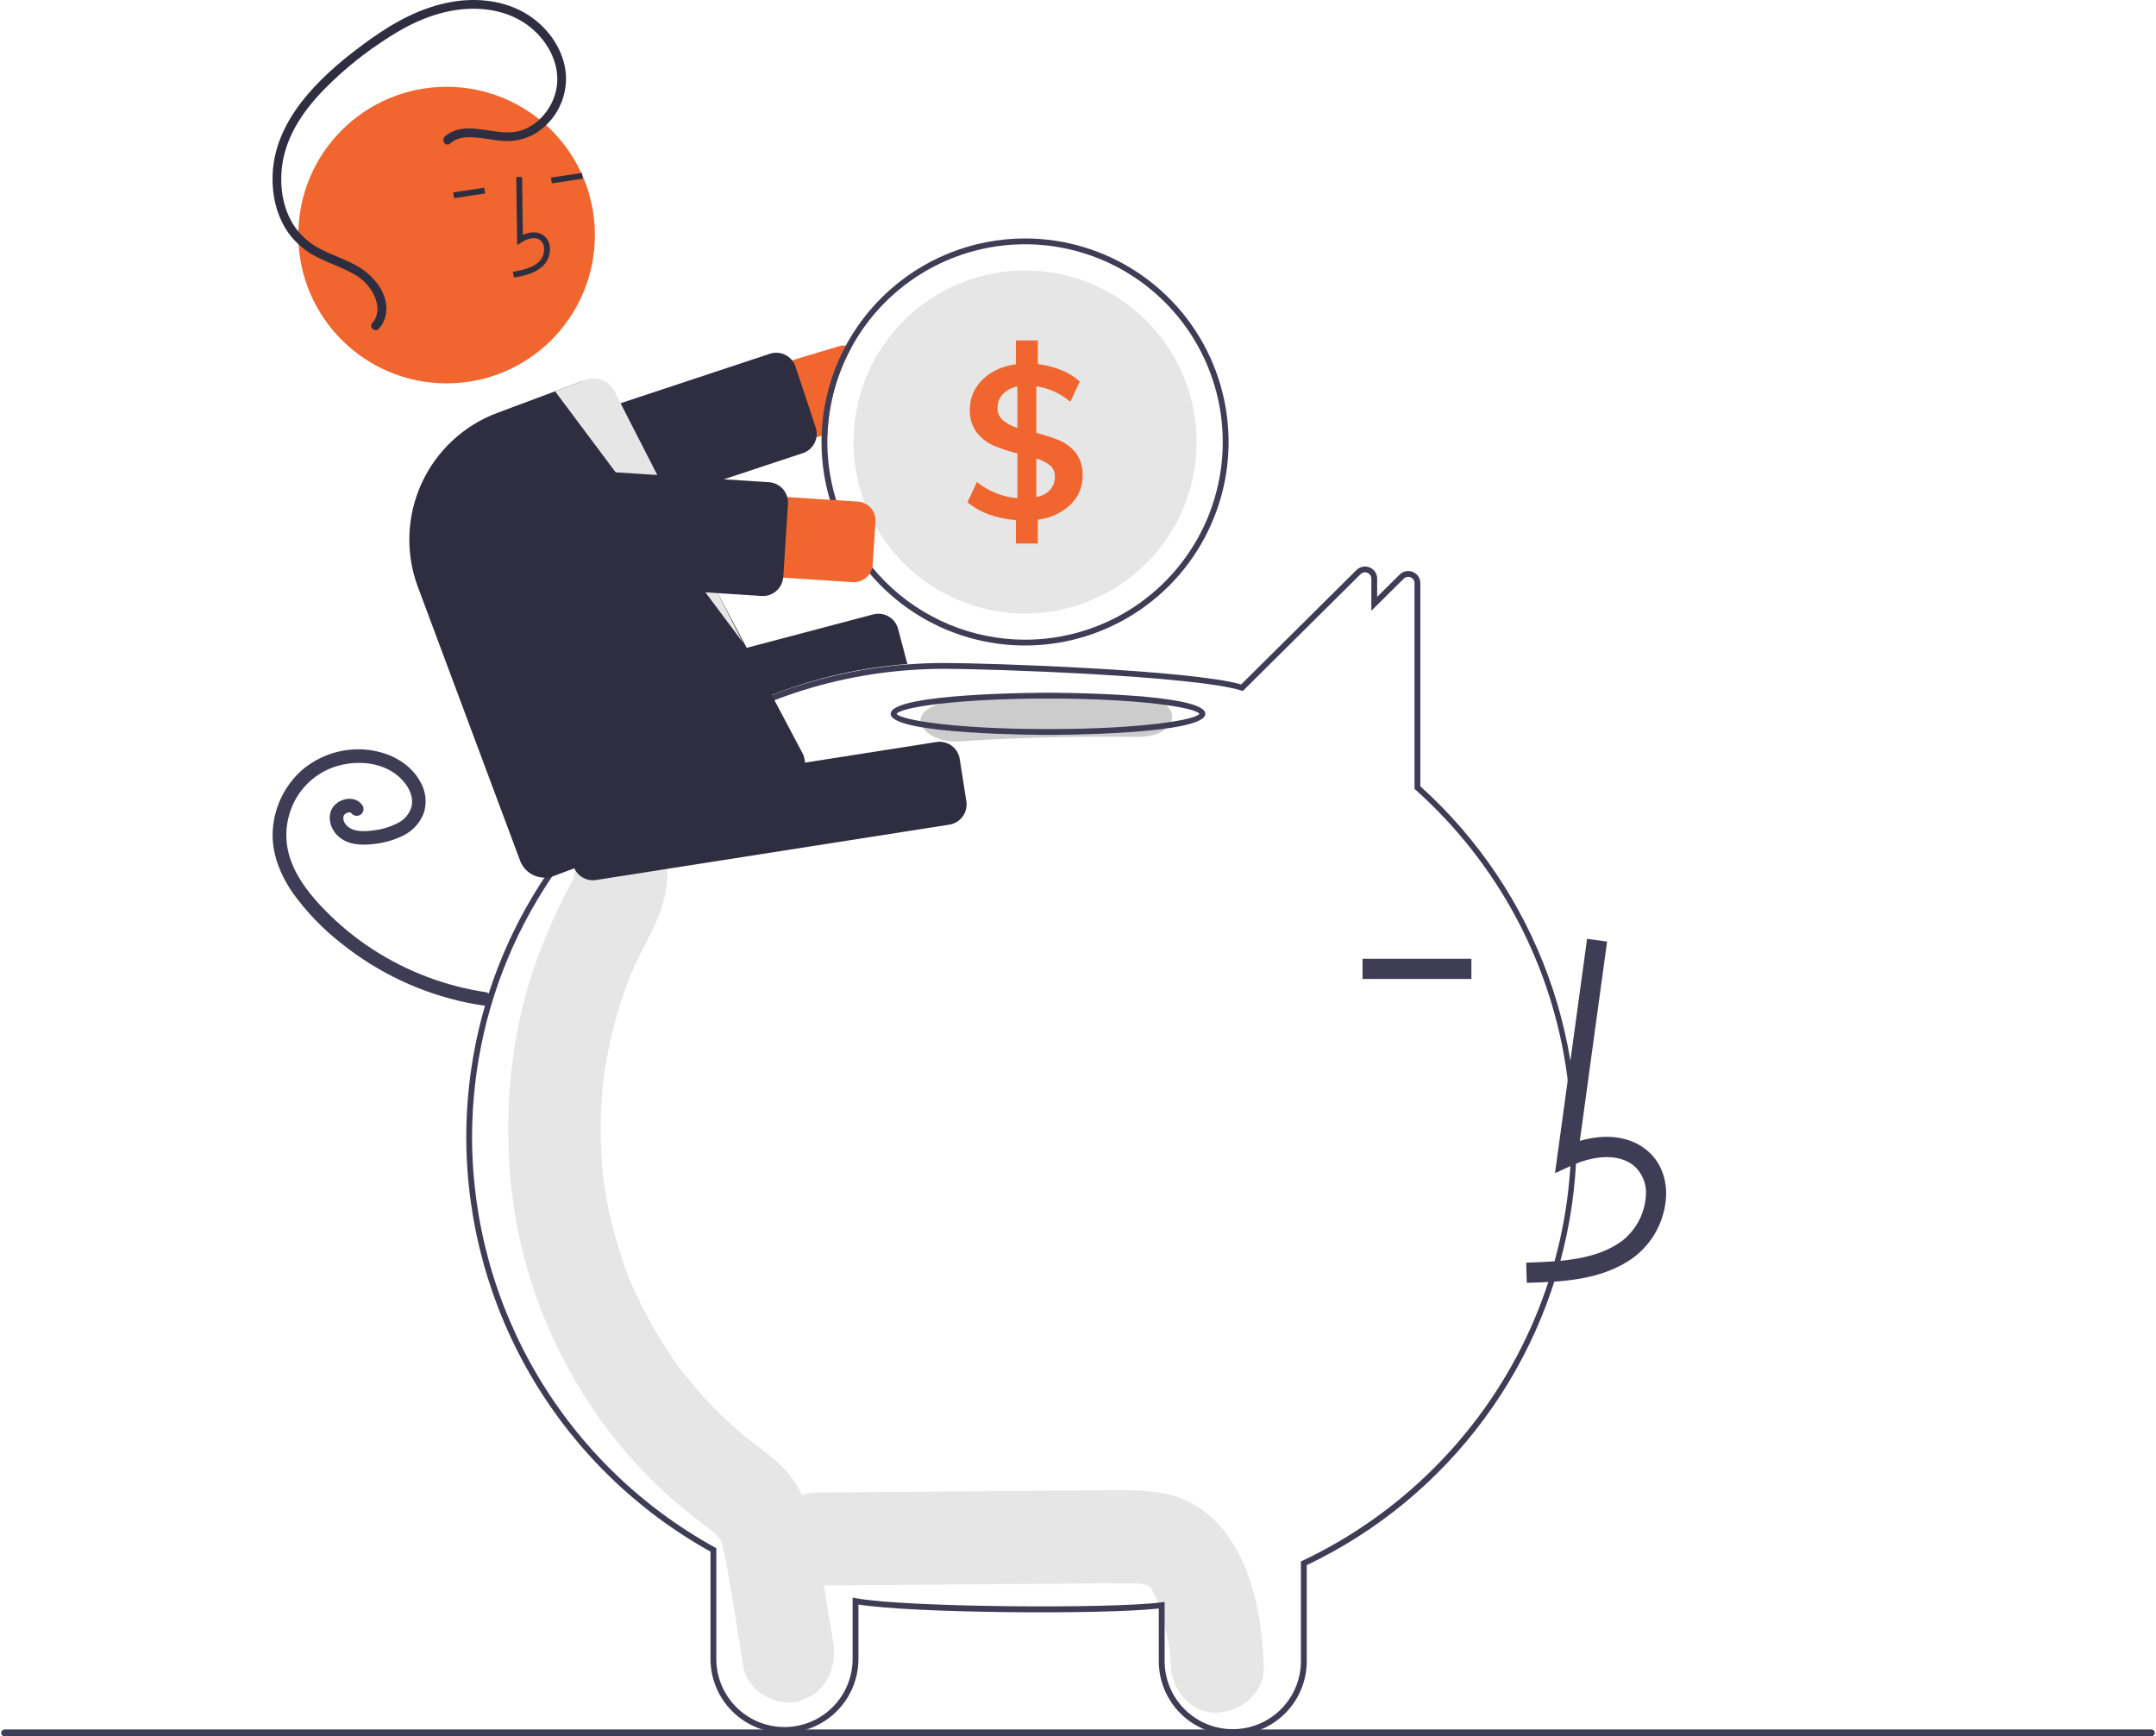 <svg width="149" height="120" viewBox="0 0 149 120" fill="none" xmlns="http://www.w3.org/2000/svg">
<g clip-path="url(#clip0_754_1122)">
<path d="M84.871 106.161C83.842 104.72 82.449 103.666 80.697 103.271C79.17 102.927 77.6 102.986 76.047 102.998L56.416 103.149C54.735 103.162 53.123 104.618 53.201 106.364C53.279 108.095 54.614 109.593 56.416 109.579C62.167 109.535 67.917 109.491 73.668 109.446C75.023 109.436 76.38 109.411 77.736 109.416C78.04 109.417 78.343 109.433 78.647 109.436C78.721 109.437 78.774 109.436 78.812 109.435C78.821 109.438 78.829 109.44 78.841 109.444C79 109.487 79.163 109.517 79.323 109.559C79.266 109.56 79.426 109.66 79.506 109.693C79.517 109.715 79.54 109.754 79.58 109.813C79.634 109.916 79.796 110.227 79.803 110.217C80.046 110.832 80.246 111.462 80.403 112.104C80.777 113.521 80.859 113.817 80.912 115.145C80.981 116.823 82.343 118.44 84.128 118.36C85.811 118.285 87.416 116.945 87.343 115.145C87.22 112.112 86.688 108.705 84.871 106.161Z" fill="#E6E6E6"/>
<path d="M57.57 113.416C57.202 111.182 56.84 108.946 56.464 106.713C56.083 104.447 55.304 102.373 53.541 100.886C53.07 100.489 52.581 100.118 52.091 99.748C51.918 99.618 51.746 99.488 51.576 99.355C51.565 99.347 51.559 99.342 51.55 99.335C51.531 99.319 51.509 99.3 51.479 99.275C50.744 98.653 50.034 98.003 49.358 97.313C48.757 96.7 48.183 96.06 47.635 95.395C47.498 95.228 47.362 95.061 47.229 94.891C47.206 94.862 47.082 94.703 47.001 94.598C46.925 94.494 46.787 94.306 46.763 94.273C46.608 94.052 46.454 93.83 46.304 93.605C45.28 92.071 44.393 90.449 43.654 88.759C43.581 88.592 43.509 88.423 43.44 88.254C43.421 88.202 43.397 88.135 43.364 88.047C43.215 87.637 43.067 87.228 42.931 86.814C42.641 85.933 42.392 85.04 42.184 84.134C42.081 83.686 41.989 83.237 41.906 82.784C41.864 82.552 41.824 82.319 41.787 82.086C41.781 82.047 41.745 81.795 41.724 81.653C41.708 81.51 41.679 81.257 41.675 81.217C41.651 80.982 41.63 80.746 41.612 80.511C41.571 79.98 41.543 79.449 41.529 78.917C41.504 77.971 41.521 77.025 41.58 76.079C41.613 75.547 41.66 75.017 41.719 74.488C41.722 74.456 41.725 74.43 41.728 74.407C41.731 74.383 41.735 74.356 41.74 74.323C41.783 74.03 41.829 73.738 41.88 73.447C42.073 72.342 42.324 71.248 42.631 70.169C42.777 69.659 42.935 69.153 43.106 68.651C43.182 68.428 43.261 68.206 43.342 67.985C43.337 67.999 43.579 67.379 43.583 67.358C44.546 65.082 46.122 63.006 46.124 60.42C46.126 58.669 44.644 56.992 42.909 57.073C42.044 57.106 41.225 57.473 40.625 58.097C40.026 58.722 39.692 59.555 39.694 60.42C39.694 60.46 39.694 60.493 39.694 60.526C39.677 60.58 39.664 60.626 39.652 60.666C39.464 61.074 39.234 61.462 39.027 61.861C38.463 62.95 37.981 64.076 37.523 65.218C36.773 67.078 36.199 69.004 35.809 70.971C34.96 75.28 34.894 79.707 35.614 84.04C36.861 91.639 40.972 98.912 46.687 103.801C47.183 104.225 47.691 104.635 48.204 105.037C48.416 105.203 48.63 105.367 48.845 105.529C48.947 105.605 49.368 105.937 49.183 105.776C49.581 106.116 49.749 106.288 49.851 106.538C49.866 106.596 49.886 106.674 49.913 106.781C49.986 107.064 50.054 107.345 50.111 107.632C50.608 110.134 50.954 112.678 51.37 115.196C51.655 116.926 53.785 118.053 55.325 117.534C57.116 116.93 57.876 115.27 57.57 113.416Z" fill="#E6E6E6"/>
<path d="M85.196 119.906C83.846 119.909 82.549 119.377 81.591 118.426C80.633 117.475 80.091 116.182 80.084 114.832V111.164C76.244 111.594 63.095 111.495 59.326 110.889V114.685C59.316 116.035 58.773 117.325 57.816 118.275C56.858 119.226 55.563 119.759 54.214 119.759C52.865 119.759 51.571 119.226 50.613 118.275C49.655 117.325 49.112 116.035 49.102 114.685V107.232C43.997 104.396 39.742 100.249 36.774 95.219C33.807 90.19 32.236 84.459 32.223 78.62C32.223 68.606 36.761 59.266 44.673 52.992C49.818 48.899 56.068 46.438 62.622 45.924C63.512 45.854 64.407 45.819 65.282 45.819C68.367 45.819 82.286 46.296 85.778 47.3L93.741 39.399C93.859 39.281 94.008 39.201 94.171 39.169C94.334 39.136 94.502 39.153 94.656 39.217C94.81 39.278 94.942 39.385 95.035 39.523C95.128 39.661 95.177 39.823 95.175 39.99V41.246L96.726 39.71C96.843 39.592 96.992 39.512 97.155 39.48C97.317 39.447 97.486 39.464 97.639 39.528C97.794 39.589 97.926 39.696 98.019 39.834C98.112 39.972 98.161 40.135 98.159 40.301V54.34C102.155 57.942 105.2 62.475 107.026 67.535C108.851 72.596 109.4 78.029 108.623 83.352C107.847 88.676 105.769 93.725 102.574 98.054C99.379 102.382 95.166 105.856 90.308 108.167V114.832C90.302 116.182 89.76 117.475 88.801 118.426C87.843 119.377 86.546 119.909 85.196 119.906ZM80.486 110.709V114.832C80.496 116.075 80.997 117.263 81.879 118.138C82.761 119.013 83.954 119.504 85.196 119.504C86.439 119.504 87.631 119.013 88.513 118.138C89.395 117.263 89.896 116.075 89.906 114.832V107.913L90.021 107.858C95.472 105.272 100.1 101.225 103.39 96.167C107.583 89.713 109.326 81.971 108.305 74.343C107.284 66.715 103.566 59.704 97.824 54.579L97.757 54.519V40.301C97.759 40.215 97.734 40.13 97.685 40.058C97.637 39.986 97.568 39.931 97.488 39.9C97.408 39.866 97.319 39.857 97.234 39.873C97.148 39.891 97.07 39.933 97.009 39.995L94.773 42.21V39.99C94.775 39.903 94.749 39.819 94.701 39.747C94.653 39.675 94.584 39.62 94.504 39.589C94.423 39.554 94.335 39.545 94.249 39.562C94.163 39.58 94.085 39.622 94.024 39.684L85.891 47.755L85.775 47.719C82.529 46.703 68.391 46.221 65.282 46.221C64.417 46.221 63.533 46.256 62.654 46.325C56.179 46.833 50.005 49.264 44.923 53.307C37.107 59.504 32.624 68.73 32.624 78.62C32.638 84.408 34.201 90.087 37.151 95.066C40.101 100.046 44.331 104.145 49.4 106.938L49.504 106.995V114.685C49.514 115.928 50.015 117.116 50.897 117.991C51.78 118.866 52.972 119.356 54.214 119.356C55.457 119.356 56.649 118.866 57.531 117.991C58.413 117.116 58.914 115.928 58.924 114.685V110.408L59.163 110.453C62.55 111.09 76.812 111.191 80.259 110.738L80.486 110.709Z" fill="#3F3D56"/>
<path d="M57.954 23.936L35.702 30.624C34.994 30.837 34.4 31.323 34.05 31.974C33.7 32.626 33.623 33.389 33.836 34.097C34.049 34.805 34.534 35.4 35.185 35.75C35.836 36.101 36.599 36.179 37.307 35.967L56.781 30.113L57.189 29.991C57.271 27.888 57.842 25.834 58.855 23.99C58.727 23.933 58.592 23.898 58.453 23.886C58.285 23.87 58.116 23.887 57.954 23.936Z" fill="#F1652E"/>
<path d="M36.922 37.393C36.626 37.392 36.339 37.298 36.099 37.125C35.86 36.952 35.681 36.708 35.588 36.428L34.196 32.229C34.138 32.053 34.115 31.868 34.129 31.684C34.142 31.5 34.192 31.32 34.275 31.155C34.358 30.99 34.472 30.843 34.612 30.722C34.752 30.601 34.914 30.509 35.089 30.451L53.201 24.449C53.376 24.391 53.561 24.368 53.745 24.381C53.93 24.395 54.109 24.444 54.275 24.527C54.44 24.61 54.587 24.724 54.708 24.864C54.828 25.004 54.92 25.166 54.978 25.341L56.37 29.54C56.486 29.886 56.463 30.263 56.305 30.591C56.148 30.92 55.869 31.174 55.527 31.301C55.511 31.307 55.494 31.313 55.477 31.318L37.366 37.32C37.222 37.368 37.073 37.392 36.922 37.393Z" fill="#2F2E41"/>
<path d="M70.841 16.479C67.185 16.48 63.674 17.904 61.05 20.449C58.425 22.994 56.894 26.459 56.78 30.113C56.776 30.256 56.774 30.401 56.774 30.545C56.774 33.327 57.599 36.047 59.145 38.36C60.691 40.673 62.888 42.476 65.458 43.541C68.028 44.605 70.856 44.884 73.585 44.341C76.313 43.798 78.82 42.459 80.787 40.492C82.754 38.524 84.094 36.018 84.637 33.289C85.179 30.561 84.901 27.733 83.836 25.162C82.772 22.592 80.969 20.395 78.655 18.85C76.342 17.304 73.623 16.479 70.841 16.479ZM70.841 44.21C67.218 44.206 63.744 42.765 61.183 40.203C58.621 37.642 57.18 34.168 57.176 30.545C57.176 30.358 57.18 30.174 57.188 29.991C57.297 27.314 58.19 24.728 59.757 22.555C61.323 20.382 63.494 18.718 65.999 17.768C68.504 16.819 71.233 16.627 73.846 17.216C76.46 17.805 78.842 19.15 80.697 21.082C82.553 23.015 83.799 25.45 84.281 28.085C84.764 30.72 84.461 33.438 83.411 35.903C82.361 38.367 80.609 40.468 78.374 41.945C76.139 43.422 73.519 44.21 70.841 44.21Z" fill="#3F3D56"/>
<path d="M82.697 30.545C82.697 33.69 81.448 36.705 79.225 38.929C77.001 41.152 73.986 42.401 70.841 42.401C67.697 42.401 64.681 41.152 62.458 38.929C60.234 36.705 58.985 33.69 58.985 30.545C58.985 30.169 59.003 29.8 59.038 29.434C59.323 26.399 60.767 23.591 63.068 21.593C65.37 19.595 68.353 18.559 71.397 18.703C74.442 18.846 77.315 20.156 79.419 22.361C81.523 24.566 82.697 27.497 82.697 30.545Z" fill="#E6E6E6"/>
<path d="M74.372 31.333C74.084 30.955 73.706 30.656 73.272 30.463C72.737 30.238 72.185 30.056 71.621 29.921V26.693C72.488 26.824 73.302 27.195 73.97 27.764L74.625 26.368C74.248 26.032 73.816 25.765 73.347 25.578C72.827 25.368 72.282 25.228 71.725 25.162V23.526H70.208V25.178C69.622 25.244 69.057 25.434 68.55 25.735C68.092 26.006 67.707 26.384 67.427 26.836C67.16 27.277 67.021 27.785 67.027 28.301C67.001 28.86 67.163 29.412 67.487 29.868C67.786 30.263 68.18 30.576 68.632 30.776C69.176 31.009 69.738 31.195 70.312 31.333V34.426C69.289 34.349 68.313 33.959 67.517 33.31L66.862 34.709C67.307 35.077 67.813 35.364 68.357 35.557C68.954 35.77 69.576 35.9 70.208 35.943V37.565H71.725V35.913C72.568 35.821 73.358 35.458 73.978 34.88C74.251 34.618 74.466 34.303 74.611 33.953C74.755 33.604 74.826 33.228 74.818 32.85C74.843 32.309 74.686 31.775 74.372 31.333ZM70.312 29.579C69.943 29.467 69.599 29.282 69.302 29.036C69.184 28.931 69.091 28.802 69.029 28.656C68.967 28.511 68.938 28.354 68.944 28.196C68.933 27.838 69.065 27.491 69.31 27.23C69.582 26.956 69.932 26.774 70.312 26.709V29.579ZM72.573 33.855C72.317 34.118 71.983 34.292 71.621 34.351V31.691C71.967 31.784 72.291 31.946 72.573 32.167C72.68 32.258 72.765 32.373 72.822 32.501C72.879 32.63 72.906 32.77 72.901 32.911C72.915 33.255 72.798 33.593 72.573 33.855Z" fill="#F1652E"/>
<path d="M37.568 54.41C37.257 54.41 36.955 54.307 36.709 54.117C36.463 53.928 36.286 53.662 36.206 53.362L35.449 50.495C35.354 50.134 35.406 49.751 35.593 49.429C35.781 49.107 36.088 48.872 36.448 48.776L60.349 42.461C60.71 42.367 61.093 42.419 61.415 42.607C61.737 42.795 61.972 43.102 62.067 43.462L62.709 45.892L62.589 45.901C56.459 46.378 50.594 48.6 45.688 52.306L45.653 52.322L37.925 54.364C37.808 54.395 37.688 54.41 37.568 54.41Z" fill="#2F2E41"/>
<path d="M33.61 68.575C30.806 68.16 28.125 67.147 25.748 65.602C24.571 64.838 23.481 63.946 22.498 62.944C21.528 61.954 20.6 60.83 20.119 59.512C19.657 58.293 19.681 56.943 20.186 55.74C20.684 54.545 21.636 53.597 22.832 53.103C24.036 52.623 25.49 52.572 26.661 53.097C27.22 53.342 27.703 53.731 28.061 54.224C28.227 54.451 28.351 54.707 28.424 54.979C28.493 55.225 28.499 55.485 28.443 55.734C28.374 55.983 28.253 56.215 28.087 56.413C27.922 56.611 27.716 56.772 27.483 56.884C26.971 57.147 26.417 57.316 25.845 57.384C25.27 57.462 24.445 57.533 23.983 57.072C23.888 56.981 23.813 56.871 23.763 56.748C23.729 56.655 23.717 56.554 23.729 56.455C23.722 56.499 23.757 56.361 23.755 56.366C23.747 56.386 23.716 56.437 23.761 56.36C23.775 56.334 23.79 56.31 23.808 56.287C23.792 56.307 23.759 56.34 23.819 56.283C23.868 56.229 23.932 56.19 24.002 56.17C24.03 56.161 24.058 56.155 24.086 56.147C24.157 56.128 24.015 56.148 24.088 56.146C24.116 56.145 24.144 56.146 24.172 56.145C24.243 56.142 24.102 56.125 24.17 56.142C24.197 56.149 24.223 56.156 24.249 56.164C24.306 56.182 24.209 56.122 24.247 56.167C24.292 56.219 24.2 56.116 24.251 56.166C24.277 56.191 24.301 56.218 24.323 56.246C24.412 56.333 24.532 56.382 24.656 56.382C24.781 56.382 24.901 56.333 24.989 56.246C25.075 56.156 25.123 56.037 25.123 55.913C25.123 55.788 25.075 55.669 24.989 55.58C24.525 55.004 23.607 55.146 23.137 55.633C22.538 56.253 22.776 57.237 23.358 57.778C24.018 58.391 24.953 58.434 25.802 58.331C26.519 58.263 27.218 58.065 27.865 57.748C28.508 57.432 29.011 56.889 29.276 56.223C29.396 55.868 29.439 55.492 29.403 55.118C29.366 54.745 29.251 54.384 29.064 54.059C28.315 52.65 26.763 51.928 25.229 51.803C24.44 51.741 23.646 51.837 22.893 52.084C22.14 52.331 21.444 52.724 20.845 53.242C19.69 54.282 18.978 55.727 18.858 57.276C18.724 58.883 19.348 60.444 20.256 61.74C21.208 63.058 22.343 64.232 23.628 65.227C26.14 67.233 29.086 68.622 32.231 69.284C32.605 69.362 32.981 69.428 33.359 69.483C33.48 69.512 33.606 69.494 33.714 69.433C33.822 69.372 33.902 69.272 33.939 69.154C33.971 69.034 33.955 68.905 33.893 68.797C33.831 68.688 33.73 68.609 33.61 68.575Z" fill="#3F3D56"/>
<path d="M78.498 48.103C74.39 48.045 70.296 48.149 66.214 48.416C64.819 48.507 63.611 49 63.611 49.829C63.611 50.522 64.809 51.334 66.214 51.242C70.293 50.975 74.388 50.871 78.498 50.929C81.849 50.976 81.847 48.15 78.498 48.103Z" fill="#CCCCCC"/>
<path d="M72.426 50.789C71.982 50.789 61.554 50.772 61.554 49.332C61.554 47.892 71.982 47.875 72.426 47.875C72.87 47.875 83.298 47.892 83.298 49.332C83.298 50.772 72.87 50.789 72.426 50.789ZM61.962 49.332C62.247 49.769 66.08 50.387 72.426 50.387C78.772 50.387 82.605 49.769 82.891 49.332C82.605 48.895 78.772 48.277 72.426 48.277C66.08 48.277 62.247 48.895 61.962 49.332Z" fill="#3F3D56"/>
<path d="M105.513 88.657C107.822 88.593 110.695 88.513 112.908 86.896C113.568 86.395 114.109 85.756 114.495 85.023C114.881 84.291 115.102 83.483 115.143 82.656C115.188 81.379 114.727 80.264 113.844 79.518C112.688 78.541 111 78.312 109.181 78.847L111.065 65.072L109.682 64.883L107.466 81.076L108.621 80.546C109.961 79.932 111.8 79.619 112.943 80.585C113.223 80.837 113.442 81.151 113.581 81.502C113.721 81.852 113.778 82.231 113.747 82.607C113.714 83.222 113.548 83.823 113.261 84.369C112.974 84.914 112.573 85.392 112.085 85.769C110.362 87.027 108.072 87.189 105.475 87.262L105.513 88.657Z" fill="#3F3D56"/>
<path d="M101.687 66.26H94.165V67.657H101.687V66.26Z" fill="#3F3D56"/>
<path d="M40.972 60.834C40.637 60.833 40.313 60.713 40.059 60.495C39.805 60.277 39.637 59.976 39.584 59.645L39.125 56.715C39.068 56.346 39.159 55.97 39.379 55.669C39.598 55.367 39.929 55.166 40.297 55.107L64.718 51.281C65.087 51.224 65.463 51.315 65.764 51.535C66.066 51.754 66.268 52.084 66.326 52.453L66.785 55.383C66.842 55.752 66.751 56.128 66.531 56.429C66.312 56.73 65.981 56.932 65.613 56.99L41.192 60.817C41.119 60.828 41.045 60.834 40.972 60.834Z" fill="#2F2E41"/>
<path d="M30.864 26.495C36.524 26.495 41.113 21.907 41.113 16.247C41.113 10.587 36.524 5.999 30.864 5.999C25.204 5.999 20.616 10.587 20.616 16.247C20.616 21.907 25.204 26.495 30.864 26.495Z" fill="#F1652E"/>
<path d="M36.667 18.899C36.995 18.785 37.294 18.601 37.545 18.361C37.711 18.19 37.837 17.985 37.916 17.76C37.994 17.535 38.022 17.296 37.998 17.059C37.984 16.89 37.931 16.726 37.843 16.581C37.756 16.436 37.636 16.313 37.493 16.222C37.122 15.994 36.632 16.003 36.137 16.232L36.08 12.231L35.678 12.237L35.745 16.94L36.051 16.739C36.406 16.507 36.916 16.339 37.282 16.564C37.373 16.624 37.449 16.704 37.504 16.798C37.559 16.891 37.591 16.996 37.599 17.105C37.615 17.281 37.594 17.459 37.536 17.627C37.478 17.795 37.384 17.948 37.262 18.076C36.826 18.508 36.181 18.653 35.445 18.786L35.517 19.181C35.908 19.122 36.293 19.027 36.667 18.899Z" fill="#2F2E41"/>
<path d="M40.218 11.951L38.078 12.275L38.138 12.672L40.278 12.348L40.218 11.951Z" fill="#2F2E41"/>
<path d="M33.463 12.973L31.323 13.297L31.383 13.695L33.523 13.371L33.463 12.973Z" fill="#2F2E41"/>
<path d="M37.637 60.655C37.268 60.654 36.909 60.541 36.606 60.331C36.303 60.121 36.072 59.823 35.942 59.478L28.876 40.555C28.012 38.235 28.105 35.666 29.133 33.413C30.16 31.16 32.04 29.407 34.359 28.538L40.104 26.393C40.326 26.309 40.563 26.271 40.8 26.279C41.037 26.287 41.27 26.342 41.486 26.441C41.702 26.537 41.896 26.675 42.057 26.847C42.218 27.019 42.344 27.222 42.426 27.443L55.515 52.156C55.6 52.379 55.64 52.616 55.633 52.855C55.626 53.093 55.571 53.328 55.473 53.545C55.375 53.762 55.235 53.958 55.061 54.121C54.886 54.284 54.682 54.411 54.459 54.495L38.269 60.54C38.067 60.616 37.853 60.655 37.637 60.655Z" fill="#2F2E41"/>
<path d="M38.361 27.044L51.348 44.411L42.561 27.226C42.488 27.026 42.377 26.841 42.233 26.684C42.089 26.526 41.916 26.399 41.722 26.308C41.529 26.218 41.32 26.167 41.107 26.157C40.894 26.147 40.681 26.18 40.481 26.252L38.361 27.044Z" fill="#E6E6E6"/>
<path d="M58.925 40.233L35.737 38.739C35.371 38.716 35.014 38.62 34.685 38.459C34.357 38.297 34.063 38.072 33.821 37.797C33.579 37.522 33.394 37.202 33.276 36.855C33.158 36.509 33.109 36.142 33.133 35.777C33.156 35.411 33.252 35.054 33.413 34.725C33.575 34.397 33.8 34.103 34.075 33.861C34.35 33.619 34.67 33.434 35.017 33.316C35.363 33.198 35.73 33.149 36.095 33.173L59.283 34.666C59.455 34.677 59.622 34.722 59.776 34.798C59.93 34.873 60.067 34.979 60.181 35.107C60.294 35.236 60.381 35.386 60.436 35.548C60.491 35.711 60.514 35.883 60.503 36.054L60.312 39.013C60.29 39.359 60.131 39.682 59.871 39.91C59.611 40.139 59.271 40.255 58.925 40.233Z" fill="#F1652E"/>
<path d="M52.728 41.19C52.698 41.19 52.667 41.189 52.636 41.187L33.596 39.961C33.411 39.949 33.231 39.901 33.065 39.819C32.899 39.738 32.751 39.625 32.629 39.486C32.507 39.347 32.414 39.186 32.354 39.011C32.295 38.836 32.27 38.651 32.282 38.467L32.608 33.411C32.62 33.227 32.668 33.047 32.749 32.881C32.831 32.715 32.944 32.567 33.083 32.445C33.222 32.323 33.383 32.23 33.558 32.17C33.733 32.111 33.918 32.086 34.102 32.098L53.143 33.325C53.515 33.349 53.862 33.52 54.108 33.8C54.355 34.08 54.48 34.446 54.456 34.819L54.131 39.874C54.113 40.145 54.017 40.405 53.855 40.623C53.693 40.841 53.471 41.007 53.217 41.102C53.061 41.16 52.895 41.19 52.728 41.19Z" fill="#2F2E41"/>
<path d="M30.747 9.432C32.095 8.273 33.947 9.31 35.493 9.129C36.972 8.955 38.14 7.628 38.438 6.218C38.786 4.574 37.933 2.926 36.675 1.901C35.297 0.778 33.469 0.456 31.738 0.663C29.753 0.902 27.937 1.827 26.308 2.946C24.736 3.993 23.291 5.218 22 6.597C20.844 7.873 19.865 9.395 19.552 11.112C19.268 12.673 19.485 14.403 20.408 15.725C20.897 16.402 21.553 16.943 22.312 17.293C23.103 17.682 23.947 17.959 24.713 18.399C25.872 19.063 26.999 20.44 26.636 21.873C26.558 22.186 26.404 22.476 26.189 22.715C25.929 23.003 25.461 22.623 25.721 22.334C26.178 21.827 26.16 21.151 25.917 20.546C25.627 19.864 25.115 19.3 24.463 18.947C23.661 18.488 22.775 18.205 21.953 17.788C21.166 17.406 20.482 16.84 19.961 16.137C18.977 14.769 18.682 12.989 18.905 11.342C19.147 9.56 20.063 7.941 21.21 6.584C22.46 5.107 23.994 3.857 25.561 2.734C27.243 1.529 29.102 0.51 31.158 0.141C32.94 -0.178 34.872 0.019 36.431 0.99C37.886 1.897 39.002 3.456 39.112 5.199C39.152 5.992 38.98 6.781 38.614 7.486C38.247 8.19 37.7 8.784 37.027 9.206C36.338 9.619 35.536 9.805 34.735 9.738C33.878 9.683 33.021 9.421 32.159 9.493C31.769 9.517 31.398 9.667 31.101 9.921C30.806 10.174 30.455 9.684 30.747 9.432Z" fill="#2F2E41"/>
<path d="M148.679 120H0.322C0.258 120 0.198 119.975 0.153 119.93C0.108 119.885 0.083 119.824 0.083 119.761C0.083 119.697 0.108 119.637 0.153 119.592C0.198 119.547 0.258 119.522 0.322 119.521H148.679C148.742 119.521 148.803 119.547 148.848 119.592C148.893 119.636 148.918 119.697 148.918 119.761C148.918 119.824 148.893 119.885 148.848 119.93C148.803 119.975 148.742 120 148.679 120Z" fill="#3F3D56"/>
</g>
<defs>
<clipPath id="clip0_754_1122">
<rect width="148.836" height="120" fill="white" transform="translate(0.082)"/>
</clipPath>
</defs>
</svg>
